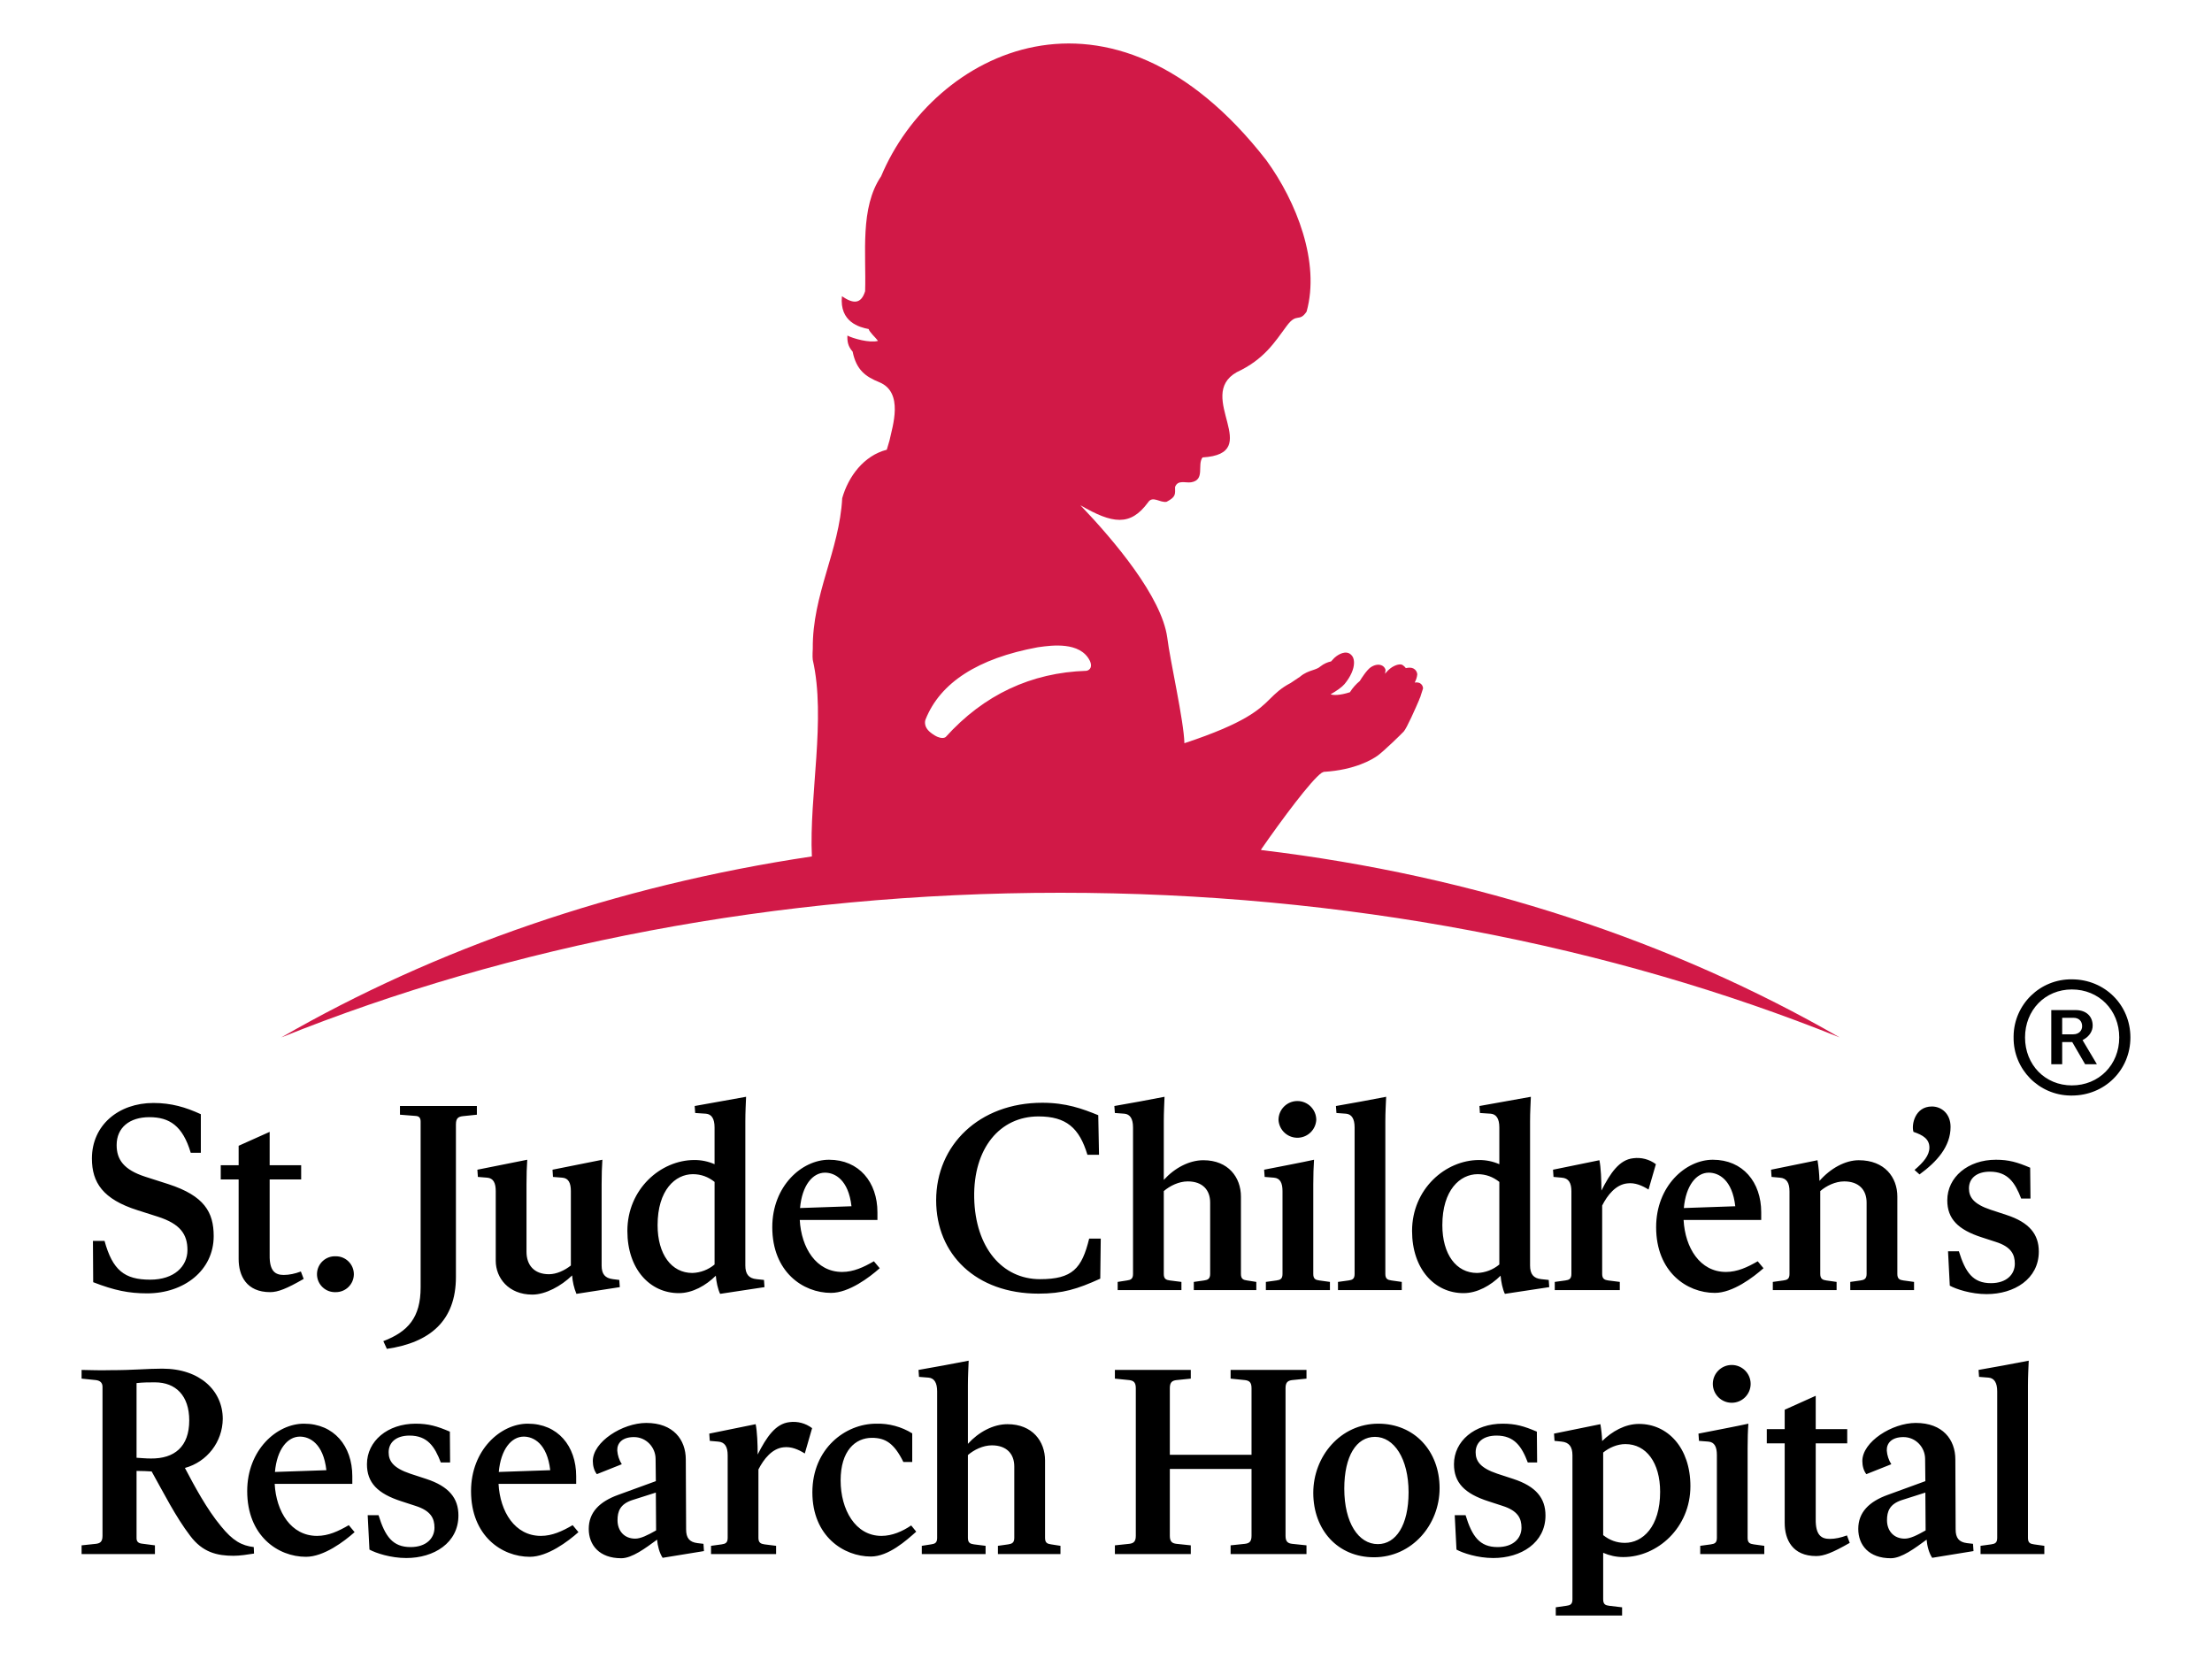 <svg xmlns="http://www.w3.org/2000/svg" xmlns:xlink="http://www.w3.org/1999/xlink" version="1.1" width="640" height="480" viewBox="0 0 640 480">
<defs>
<clipPath id="clip_0">
<path transform="matrix(1,0,0,-1,0,480)" d="M0 480H640V0H0Z"/>
</clipPath>
</defs>
<g id="layer_1" data-name="Layer 1">
<g clip-path="url(#clip_0)">
<path transform="matrix(1,0,0,-1,315.57,193.101)" d="M0 0C-.202-.537-.686-.915-1.253-.986-17.242-1.495-30.935-7.935-41.935-20.128-41.935-20.128-43.166-21.324-46.276-18.883-48.665-17.027-47.78-15.07-47.78-15.07-43.545-4.408-32.619 2.631-15.351 5.819L-14.845 5.89C-11.317 6.377-3.083 7.512-.282 1.988-.282 1.988 .312 .927 0 0M49.381-52.853 49.28-52.717C55.399-43.897 63.813-32.594 66.831-30.496L67.433-30.221C76.529-29.69 81.631-26.533 82.982-25.555 84.702-24.333 89.729-19.451 90.565-18.558 91.431-17.639 94.034-11.74 95.094-9.254L94.981-9.461 95.402-8.477 95.473-8.217 96.167-6.069C96.151-5.428 95.79-4.847 95.222-4.54 94.76-4.346 94.254-4.293 93.762-4.39L93.811-4.253C94.171-3.572 94.4-2.825 94.483-2.056V-1.9C94.404-1.241 94.008-.656 93.418-.335 92.816 0 92.016-.018 91.189-.207 90.92 .158 90.591 .47 90.204 .712 90.033 .835 89.034 1.187 87.196 .069 86.417-.449 85.735-1.096 85.181-1.847L85.313-.713C85.15-.088 84.688 .414 84.081 .629 83.206 .955 82.097 .747 81.033 .044 79.872-.74 78.306-3.198 77.866-3.928 76.745-4.852 75.777-5.946 75.007-7.18 72.033-8.138 70.191-8.082 69.417-7.786 71.225-6.739 72.649-5.749 73.433-4.838 75.187-2.714 76.19-.488 76.19 1.332 76.19 1.636 76.164 1.935 76.107 2.233 75.979 3 75.508 3.667 74.828 4.042 73.044 4.934 70.908 3.131 70.502 2.753 70.477 2.709 69.883 2.089 69.557 1.737 68.458 1.504 67.428 1.024 66.54 .334 65.884-.248 65.101-.507 64.192-.81 63.091-1.17 61.856-1.615 60.642-2.631L60.541-2.714 60.632-2.648 57.849-4.514C55.039-5.983 53.542-7.469 51.946-9.035 48.796-12.171 44.833-16.064 27.113-21.936 26.958-15.438 22.96 1.988 22.151 8.656 20.509 20.44 6.844 36.652-2.973 46.914 6.293 41.525 11.475 40.77 16.573 47.715 17.915 49.821 20.04 47.552 21.97 47.92 24.772 49.381 24.412 50.164 24.412 52.201 25.229 54.374 27.437 53.3 29.07 53.56 33.195 54.247 30.742 58.57 32.355 60.752 50.507 61.83 30.042 78.504 42.255 85.414 50.208 89.126 53.208 94.062 56.749 98.842 59.678 102.784 60.28 99.7 62.471 102.941 66.426 117.158 59.594 134.689 50.802 146.759 5.771 204.634-45.647 177.953-60.633 142.101-66.831 132.983-64.913 119.744-65.264 108.844-66.434 105.062-68.705 105.158-71.976 107.393-72.715 99.889-66.852 98.394-64.248 97.901-63.966 96.934-62.256 95.473-61.535 94.475-63.887 93.802-68.788 95.152-70.388 96.014-70.454 94.312-70.248 92.917-68.876 91.36-67.798 86.008-65.075 84.107-61.2 82.533-53.979 79.603-57.365 69.703-58.214 65.634-58.473 64.741-58.75 63.839-58.997 62.981-65.661 61.271-70.12 55.227-71.893 48.959-72.707 33.762-80.554 21.138-80.409 5.414-80.409 5.414-80.554 3.105-80.409 2.167-76.516-14.846-81.5-37.149-80.667-54.691-137.447-63.157-189.667-81.391-234.2-107.063-168.153-80.497-91.092-65.203-8.74-65.203 73.622-65.203 150.678-80.497 216.712-107.063 168.593-79.326 111.501-60.255 49.381-52.853" fill="#D11947"/>
<path transform="matrix(1,0,0,-1,599.448,314.04)" d="M0 0C-7.725 0-13.542 5.959-13.542 13.873-13.542 21.798-7.725 27.761 0 27.761 7.827 27.761 13.716 21.798 13.716 13.873 13.716 5.959 7.827 0 0 0M0 30.686C-9.191 30.8-16.735 23.441-16.852 14.249V13.873C-16.944 4.682-9.563-2.841-.37-2.934H0C9.502-2.934 16.944 4.439 16.944 13.873 16.944 23.309 9.502 30.686 0 30.686M-9.558-48.071C-9.558-43.106-12.266-39.652-18.896-37.488L-23.489-35.978C-28.45-34.325-29.77-32.315-29.77-29.794-29.77-26.905-27.58-24.961-23.71-24.961-18.533-24.961-16.427-28.137-14.663-32.731H-11.966L-12.059-23.812C-15.777-22.227-18.246-21.508-21.961-21.508-30.058-21.508-36.038-26.543-36.038-33.248-36.038-38.574-32.973-41.742-26.043-43.968L-22.035-45.271C-17.513-46.698-16.497-48.941-16.497-51.601-16.497-54.631-18.834-57.219-23.41-57.219-28.604-57.219-30.791-54.128-32.681-48.001H-35.821L-35.314-57.943C-33.485-58.946-29.192-60.387-24.66-60.387-16.634-60.387-9.558-55.987-9.558-48.071M-41.211-17.987C-41.211-20.222-42.894-22.227-45.518-24.462L-44.073-25.756C-39.033-22.082-35.089-17.687-35.089-12.006-35.089-8.189-37.712-6.101-40.491-6.101-45.446-6.101-46.468-11.489-45.817-13.445-43.049-14.378-41.211-15.535-41.211-17.987M-68.062-56.857-71.057-56.433C-72.068-56.287-72.793-55.987-72.793-54.561V-30.58C-71.057-29.069-68.424-27.775-65.872-27.775-61.564-27.775-59.379-30.288-59.379-33.888V-54.561C-59.379-55.987-60.103-56.287-61.113-56.433L-64.109-56.857V-59.229H-45.654V-56.857L-48.729-56.433C-49.824-56.287-50.487-55.987-50.487-54.561V-32.161C-50.487-26.627-54.13-21.648-61.649-21.648-65.585-21.648-69.869-24.029-73.018-27.629-73.071-25.624-73.261-23.627-73.588-21.648L-87.025-24.392-86.88-26.48-84.473-26.697C-82.502-26.843-81.694-28.208-81.694-30.65V-54.561C-81.694-55.987-82.347-56.287-83.451-56.433L-86.518-56.857V-59.229H-68.062ZM-105.043-25.248C-102.184-25.248-98.249-27.267-97.379-34.966L-112.26-35.483C-111.672-28.924-108.607-25.248-105.043-25.248M-89.211-52.895-90.886-50.885C-93.871-52.612-96.79-53.973-100.077-53.973-107.586-53.973-111.902-46.998-112.334-38.928H-89.874V-36.702C-89.874-27.991-95.192-21.508-103.866-21.508-111.756-21.508-120.277-29.14-120.277-41.018-120.277-53.973-111.386-60.033-103.298-60.033-98.103-60.033-92.207-55.554-89.211-52.895M-130.79-56.857-134.138-56.433C-135.167-56.287-135.891-55.987-135.891-54.561V-34.759C-134.363-31.729-131.946-28.707-128.66-28.354-126.407-28.053-124.292-28.994-122.477-30.134L-120.348-22.797C-122.229-21.38-124.592-20.761-126.925-21.078-130.931-21.508-133.554-25.395-136.107-30.434-136.107-27.559-136.254-23.667-136.694-21.648L-150.109-24.392-149.969-26.48-147.561-26.697C-145.586-26.843-144.792-28.208-144.792-30.65V-54.561C-144.792-55.987-145.454-56.287-146.537-56.433L-149.605-56.857V-59.229H-130.79ZM-182.133-40.438C-182.133-30.288-177.031-25.686-171.912-25.686-169.515-25.686-167.469-26.48-165.645-27.921V-51.817C-167.455-53.327-169.717-54.193-172.075-54.269-178.127-54.269-182.133-48.87-182.133-40.438M-151.205-58.367-151.35-56.287-153.467-56.063C-155.791-55.846-156.753-54.561-156.753-52.108V-10.416C-156.753-7.752-156.599-5.306-156.523-3.295L-171.404-5.963-171.259-7.981-168.123-8.189C-166.528-8.335-165.645-9.625-165.645-12.151V-22.797C-167.486-21.993-169.475-21.578-171.489-21.586-181.267-21.586-190.894-30.01-190.894-42.104-190.894-53.187-184.315-60.104-176.011-60.104-171.993-60.104-168.123-57.869-165.282-55.06-165.127-56.857-164.703-58.946-164.041-60.312ZM-198.627-54.561V-10.416C-198.627-7.752-198.473-5.306-198.389-3.295-201.241-3.874-209.926-5.455-212.921-5.963L-212.774-7.981-209.987-8.189C-208.397-8.335-207.519-9.625-207.519-12.151V-54.561C-207.519-55.987-208.168-56.287-209.255-56.433L-212.329-56.857V-59.229H-193.874V-56.857L-196.859-56.433C-197.955-56.287-198.627-55.987-198.627-54.561M-214.657-59.229V-56.857L-217.713-56.433C-218.826-56.287-219.476-55.987-219.476-54.561V-28.562C-219.476-25.964-219.396-23.53-219.259-21.508-222.1-22.156-230.783-23.812-233.698-24.392L-233.544-26.48-230.857-26.697C-229.03-26.843-228.38-28.271-228.38-30.58V-54.561C-228.38-55.987-229.03-56.287-230.125-56.433L-233.191-56.857V-59.229ZM-218.61-9.987C-218.61-6.971-221.056-4.523-224.074-4.523-227.091-4.523-229.538-6.971-229.538-9.987-229.36-13.009-226.777-15.314-223.76-15.138-220.981-14.979-218.77-12.766-218.61-9.987M-257.626-56.857-260.971-56.433C-262.074-56.287-262.728-55.987-262.728-54.561V-30.58C-260.971-29.069-258.359-27.775-255.797-27.775-251.49-27.775-249.312-30.288-249.312-33.888V-54.561C-249.312-55.987-250.032-56.287-251.058-56.433L-254.043-56.857V-59.229H-235.959V-56.857L-238.655-56.433C-239.741-56.287-240.408-55.987-240.408-54.561V-32.161C-240.408-26.627-244.057-21.648-251.274-21.648-255.364-21.648-259.587-23.883-262.728-27.338V-10.416C-262.728-7.752-262.582-5.306-262.512-3.295-267.339-4.231-272.18-5.124-277.03-5.963L-276.885-7.981-274.106-8.189C-272.507-8.335-271.628-9.625-271.628-12.151V-54.561C-271.628-55.987-272.286-56.287-273.373-56.433L-276.071-56.857V-59.229H-257.626ZM-281.107-55.916-280.966-44.33H-284.318C-286.438-52.966-289.133-56.063-298.541-56.063-309.478-56.063-317.284-46.914-317.583-32.523-317.861-18.265-310.211-8.976-298.974-8.976-290.962-8.976-287.163-12.297-284.826-20.066H-281.469L-281.686-8.622C-286.292-6.75-290.962-5.022-297.879-5.022-316.107-5.022-328.591-17.263-328.591-33.248-328.591-48.87-317.067-60.249-298.974-60.249-292.052-60.249-287.75-58.946-281.107-55.916M-360.752-25.248C-357.912-25.248-353.967-27.267-353.088-34.966L-367.97-35.483C-367.391-28.924-364.333-25.248-360.752-25.248M-344.921-52.895-346.604-50.885C-349.598-52.612-352.509-53.973-355.795-53.973-363.313-53.973-367.607-46.998-368.053-38.928H-345.579V-36.702C-345.579-27.991-350.91-21.508-359.584-21.508-367.466-21.508-376.004-29.14-376.004-41.018-376.004-53.973-367.104-60.033-359.007-60.033-353.821-60.033-347.906-55.554-344.921-52.895M-409.186-40.438C-409.186-30.288-404.075-25.686-398.973-25.686-396.566-25.686-394.529-26.48-392.7-27.921V-51.817C-394.506-53.327-396.765-54.193-399.119-54.269-405.17-54.269-409.186-48.87-409.186-40.438M-378.257-58.367-378.402-56.287-380.518-56.063C-382.851-55.846-383.8-54.561-383.8-52.108V-10.416C-383.8-7.752-383.659-5.306-383.583-3.295L-398.456-5.963-398.311-7.981-395.183-8.189C-393.57-8.335-392.704-9.625-392.704-12.151V-22.797C-394.542-21.993-396.53-21.578-398.535-21.586-408.306-21.586-417.93-30.01-417.93-42.104-417.93-53.187-411.376-60.104-403.049-60.104-399.043-60.104-395.183-57.869-392.342-55.06-392.197-56.857-391.75-58.946-391.093-60.312ZM-432.67-60.312-420.121-58.367-420.268-56.287-422.092-56.063C-424.419-55.779-425.378-54.561-425.378-52.108V-28.562C-425.378-25.964-425.303-23.53-425.162-21.508L-439.588-24.392-439.455-26.48-436.748-26.697C-434.932-26.843-434.279-28.271-434.279-30.58V-52.108C-436.099-53.549-438.43-54.631-440.621-54.631-444.928-54.631-447.115-51.963-447.115-48.146V-28.562C-447.115-25.964-447.042-23.53-446.898-21.508L-461.328-24.392-461.183-26.48-458.498-26.697C-456.669-26.843-456.015-28.271-456.015-30.58V-50.743C-456.015-55.709-452.292-60.527-445.432-60.527-441.641-60.527-437.119-58.09-433.917-54.984-433.789-56.817-433.369-58.615-432.67-60.312M-467.53-11.211C-467.53-9.483-466.811-9.055-465.569-8.905L-461.471-8.477V-5.963H-483.724V-8.477L-479.13-8.839C-478.179-8.905-477.747-9.408-477.747-10.495V-58.442C-477.747-67.154-481.391-71.263-488.538-73.991L-487.517-76.227C-475.113-74.423-467.535-68.166-467.535-55.417V-11.211ZM-497.067-54.631C-497.071-51.76-499.403-49.432-502.28-49.441H-502.324C-505.19-49.321-507.611-51.544-507.73-54.41-507.85-57.276-505.623-59.697-502.756-59.816-502.615-59.821-502.469-59.821-502.324-59.816-499.453-59.848-497.098-57.542-497.067-54.67ZM-511.585-55.987-512.395-53.845C-514.13-54.485-515.747-54.839-517.341-54.839-519.674-54.839-521.512-53.897-521.427-49.078V-27.205H-512.311V-23.088H-521.427V-13.445L-530.402-17.47V-23.088H-535.58V-27.205H-530.402V-50.235C-530.402-55.06-528.142-59.816-521.286-59.816-519.024-59.816-516.471-58.801-511.585-55.987M-537.621-43.605C-537.621-36.702-540.319-31.944-550.749-28.562L-557.461-26.41C-563.668-24.392-565.7-21.432-565.7-17.263-565.7-12.223-561.985-9.192-556.22-9.192-550.461-9.192-546.596-11.644-544.264-19.489H-541.339V-8.335C-545.725-6.316-549.878-5.084-555.055-5.084-565.122-5.084-572.855-11.489-572.855-21.154-572.855-28.137-569.644-32.947-559.648-36.114L-553.743-37.996C-547.258-40.085-545.213-43.106-545.213-47.647-545.213-52.325-549.003-56.208-556.004-56.208-563.438-56.208-566.871-53.465-569.202-44.988H-572.559L-572.484-56.941C-566.363-59.309-562.201-60.17-556.883-60.17-546.233-60.17-537.621-53.549-537.621-43.605M-12.699-130.919V-86.783C-12.699-84.115-12.554-81.672-12.474-79.646-15.322-80.233-24.006-81.81-26.991-82.322L-26.847-84.332-24.081-84.549C-22.479-84.694-21.59-85.997-21.59-88.52V-130.919C-21.59-132.358-22.253-132.637-23.357-132.792L-26.414-133.215V-135.598H-7.959V-133.215L-10.944-132.792C-12.049-132.637-12.699-132.358-12.699-130.919M-53.481-125.809C-53.481-123.286-52.748-121.131-49.166-119.973L-42.382-117.81-42.306-128.754C-44.868-130.203-46.759-131.136-48.366-131.136-51.498-131.136-53.481-128.9-53.481-125.809M-40.407-136.683-28.45-134.735-28.596-132.637-30.349-132.43C-32.681-132.138-33.622-130.919-33.622-128.467L-33.706-108.232C-33.706-102.479-37.341-97.659-45.155-97.659-52.015-97.659-60.615-103.117-60.615-108.674-60.615-110.039-60.257-111.479-59.457-112.481L-52.232-109.606C-52.991-108.413-53.441-107.053-53.543-105.645-53.614-103.48-52.085-101.753-48.729-101.753-45.155-101.753-42.452-104.713-42.452-108.095L-42.382-114.5-53.243-118.463C-58.646-120.406-61.794-123.503-61.794-128.322-61.794-133.009-58.725-136.807-52.386-136.807-49.236-136.807-45.372-133.878-42.02-131.427-41.873-133.215-41.365-135.234-40.407-136.683M-64.265-132.358-65.068-130.203C-66.821-130.839-68.415-131.21-70.032-131.21-72.369-131.21-74.186-130.266-74.104-125.446V-103.564H-64.987V-99.456H-74.104V-89.805L-83.081-93.837V-99.456H-88.262V-103.564H-83.081V-126.595C-83.081-131.427-80.819-136.175-73.96-136.175-71.697-136.175-69.158-135.159-64.265-132.358M-88.985-135.598V-133.215L-92.052-132.792C-93.147-132.637-93.809-132.358-93.809-130.919V-104.928C-93.809-102.331-93.742-99.88-93.588-97.874-96.428-98.516-105.104-100.18-108.028-100.75L-107.882-102.849-105.18-103.057C-103.359-103.193-102.701-104.642-102.701-106.947V-130.919C-102.701-132.358-103.359-132.637-104.446-132.792L-107.521-133.215V-135.598ZM-92.931-86.359C-92.935-83.334-95.387-80.886-98.407-80.89-101.425-80.895-103.871-83.338-103.877-86.359-103.871-89.381-101.421-91.828-98.395-91.822-95.378-91.818-92.935-89.377-92.931-86.359M-129.178-103.78C-123.126-103.78-119.12-109.174-119.12-117.593-119.12-127.743-124.213-132.358-129.322-132.358-131.73-132.358-133.775-131.56-135.599-130.124V-106.223C-133.916-104.857-131.585-103.78-129.178-103.78M-130.127-151.003-133.846-150.565C-134.95-150.425-135.599-150.141-135.599-148.693V-135.234C-133.775-136.029-131.885-136.468-129.765-136.468-119.986-136.468-110.36-128.043-110.36-115.949-110.36-104.857-116.92-97.945-125.241-97.945-129.252-97.945-133.042-100.097-135.891-102.901-135.957-101.267-136.13-99.633-136.408-98.021L-149.822-100.75-149.678-102.849-147.632-103.057C-145.445-103.271-144.491-104.567-144.491-107.018V-148.693C-144.491-150.141-145.146-150.425-146.259-150.565L-149.314-151.003V-153.379H-130.127ZM-152.291-124.434C-152.291-119.465-154.986-116.02-161.633-113.852L-166.223-112.35C-171.187-110.684-172.5-108.674-172.5-106.151-172.5-103.271-170.322-101.319-166.448-101.319-161.276-101.319-159.155-104.495-157.411-109.098H-154.708L-154.787-100.18C-158.507-98.585-160.976-97.874-164.703-97.874-172.791-97.874-178.769-102.901-178.769-109.606-178.769-114.934-175.711-118.108-168.781-120.335L-164.774-121.639C-160.242-123.064-159.231-125.3-159.231-127.96-159.231-130.989-161.562-133.577-166.156-133.577-171.342-133.577-173.533-130.485-175.41-124.359H-178.551L-178.044-134.303C-176.228-135.305-171.921-136.745-167.389-136.745-159.372-136.745-152.291-132.358-152.291-124.434M-191.904-117.737C-191.904-127.235-195.558-132.722-200.796-132.722-206.415-132.722-210.505-126.523-210.505-116.66-210.505-107.225-206.993-101.69-201.613-101.69-196.136-101.69-191.904-107.95-191.904-117.737M-219.476-117.884C-219.476-128.613-212.404-136.527-201.899-136.527-190.954-136.527-182.929-127.164-182.929-116.52-182.929-105.86-190.159-97.874-200.65-97.874-211.608-97.874-219.476-107.31-219.476-117.884M-254.918-133.074-259.07-132.637C-260.249-132.492-260.979-132.066-260.979-130.34V-110.971H-237.343V-130.34C-237.343-132.066-238.066-132.492-239.242-132.637L-243.394-133.074V-135.598H-221.44V-133.074L-225.602-132.637C-226.768-132.492-227.502-132.066-227.502-130.34V-87.578C-227.502-85.842-226.768-85.419-225.602-85.264L-221.44-84.839V-82.322H-243.394V-84.839L-239.242-85.264C-238.066-85.419-237.343-85.842-237.343-87.578V-106.872H-260.979V-87.578C-260.979-85.842-260.249-85.419-259.07-85.264L-254.918-84.839V-82.322H-276.875V-84.839L-272.724-85.264C-271.558-85.419-270.824-85.842-270.824-87.578V-130.34C-270.824-132.066-271.558-132.492-272.724-132.637L-276.875-133.074V-135.598H-254.918ZM-314.288-133.215-317.646-132.792C-318.741-132.637-319.399-132.358-319.399-130.919V-106.947C-317.646-105.428-315.022-104.142-312.474-104.142-308.166-104.142-305.983-106.656-305.983-110.256V-130.919C-305.983-132.358-306.708-132.637-307.733-132.792L-310.715-133.215V-135.598H-292.622V-133.215L-295.33-132.792C-296.426-132.637-297.083-132.358-297.083-130.919V-108.52C-297.083-102.985-300.733-98.021-307.95-98.021-312.041-98.021-316.263-100.252-319.399-103.702V-86.783C-319.399-84.115-319.258-81.672-319.182-79.646-322.022-80.233-330.698-81.81-333.692-82.322L-333.552-84.332-330.781-84.549C-329.17-84.694-328.303-85.997-328.303-88.52V-130.919C-328.303-132.358-328.953-132.637-330.048-132.792L-332.744-133.215V-135.598H-314.288ZM-356.229-114.284C-356.229-105.716-351.997-101.969-347.182-101.969-343.331-101.969-340.769-103.48-338.074-108.957H-335.512V-100.679C-338.64-98.745-342.266-97.768-345.942-97.874-354.908-97.874-364.404-105.136-364.404-117.737-364.404-130.485-355.289-136.312-347.482-136.312-342.368-136.312-337.195-131.644-334.354-129.116L-335.814-127.319C-338.362-129.047-341.348-130.34-344.413-130.34-351.997-130.34-356.229-122.712-356.229-114.284M-374.9-133.215-378.257-132.792C-379.286-132.637-380.01-132.358-380.01-130.919V-111.118C-378.473-108.095-376.066-105.066-372.785-104.713-370.532-104.425-368.415-105.354-366.596-106.501L-364.48-99.168C-366.353-97.746-368.707-97.123-371.035-97.43-375.054-97.874-377.678-101.753-380.227-106.792-380.227-103.917-380.372-100.026-380.815-98.021L-394.233-100.75-394.087-102.849-391.68-103.057C-389.71-103.193-388.91-104.567-388.91-107.018V-130.919C-388.91-132.358-389.574-132.637-390.659-132.792L-393.725-133.215V-135.598H-374.9ZM-420.779-125.809C-420.779-123.286-420.06-121.131-416.487-119.973L-409.693-117.81-409.618-128.754C-412.18-130.203-414.079-131.136-415.669-131.136-418.811-131.136-420.779-128.9-420.779-125.809M-407.727-136.683-395.77-134.735-395.912-132.637-397.652-132.43C-399.994-132.138-400.934-130.919-400.934-128.467L-401.027-108.232C-401.027-102.479-404.662-97.659-412.467-97.659-419.336-97.659-427.926-103.117-427.926-108.674-427.926-110.039-427.564-111.479-426.76-112.481L-419.543-109.606C-420.299-108.413-420.749-107.053-420.855-105.645-420.926-103.48-419.397-101.753-416.032-101.753-412.467-101.753-409.764-104.713-409.764-108.095L-409.693-114.5-420.564-118.463C-425.957-120.406-429.106-123.503-429.106-128.322-429.106-133.009-426.036-136.807-419.698-136.807-416.558-136.807-412.688-133.878-409.331-131.427-409.186-133.215-408.668-135.234-407.727-136.683M-447.909-101.616C-445.069-101.616-441.134-103.634-440.25-111.333L-455.132-111.841C-454.553-105.291-451.483-101.616-447.909-101.616M-432.087-129.254-433.762-127.235C-436.755-128.976-439.681-130.34-442.954-130.34-450.472-130.34-454.769-123.357-455.203-115.286H-432.741V-113.06C-432.741-104.351-438.06-97.874-446.744-97.874-454.624-97.874-463.162-105.498-463.162-117.375-463.162-130.34-454.262-136.392-446.156-136.392-440.991-136.392-435.073-131.922-432.087-129.254M-466.811-124.434C-466.811-119.465-469.505-116.02-476.144-113.852L-480.733-112.35C-485.697-110.684-487.001-108.674-487.001-106.151-487.001-103.271-484.818-101.319-480.959-101.319-475.773-101.319-473.656-104.495-471.912-109.098H-469.218L-469.288-100.18C-473.007-98.585-475.486-97.874-479.201-97.874-487.297-97.874-493.278-102.901-493.278-109.606-493.278-114.934-490.221-118.108-483.291-120.335L-479.284-121.639C-474.751-123.064-473.741-125.3-473.741-127.96-473.741-130.989-476.064-133.577-480.658-133.577-485.843-133.577-488.03-130.485-489.921-124.359H-493.062L-492.553-134.303C-490.737-135.305-486.421-136.745-481.899-136.745-473.873-136.745-466.811-132.358-466.811-124.434M-512.682-101.616C-509.833-101.616-505.888-103.634-505.018-111.333L-519.899-111.841C-519.32-105.291-516.255-101.616-512.682-101.616M-496.851-129.254-498.533-127.235C-501.52-128.976-504.439-130.34-507.717-130.34-515.235-130.34-519.537-123.357-519.975-115.286H-497.514V-113.06C-497.514-104.351-502.832-97.874-511.506-97.874-519.396-97.874-527.925-105.498-527.925-117.375-527.925-130.34-519.024-136.392-510.928-136.392-505.742-136.392-499.836-131.922-496.851-129.254M-555.788-107.95C-557.316-107.95-558.628-107.805-559.94-107.732V-86.129C-558.12-85.914-556.229-85.914-554.622-85.914-548.557-85.914-544.696-89.805-544.696-96.934-544.696-104.567-549.011-108.021-555.788-107.95M-525.951-135.451-526.026-133.577C-529.523-133.146-532.077-131.781-535.514-127.535-539.595-122.633-543.176-115.949-545.946-110.684-539.533-108.939-535.062-103.145-534.997-96.496-534.997-88.431-541.485-81.951-552.511-81.951-556.883-81.951-560.672-82.393-567.528-82.393-570.082-82.46-573.076-82.393-575.841-82.322V-84.839L-571.69-85.264C-570.523-85.419-569.79-85.997-569.79-87.207V-130.34C-569.79-132.066-570.523-132.492-571.69-132.637L-575.841-133.074V-135.598H-554.622V-133.074L-558.482-132.574C-559.432-132.43-559.94-131.996-559.94-130.989V-111.541C-558.345-111.541-556.654-111.625-555.572-111.695-552.14-117.81-548.641-124.806-544.404-130.34-540.832-135.089-536.679-136.096-531.861-136.096-530.032-136.096-527.779-135.742-525.951-135.451" fill="#black"/>
<path transform="matrix(1,0,0,-1,599.803,299.261)" d="M0 0H-3.149V4.775H.163C1.656 4.775 2.623 3.816 2.623 2.354 2.623 1.184 1.811 0 0 0M2.933-1.572C4.668-.632 5.671 .87 5.671 2.514 5.671 5.256 3.754 7.01 .76 7.01H-6.304V-8.657H-3.149V-2.235H-.244L3.484-8.657H6.895L2.742-1.674Z" fill="#black"/>
</g>
</g>
</svg>
